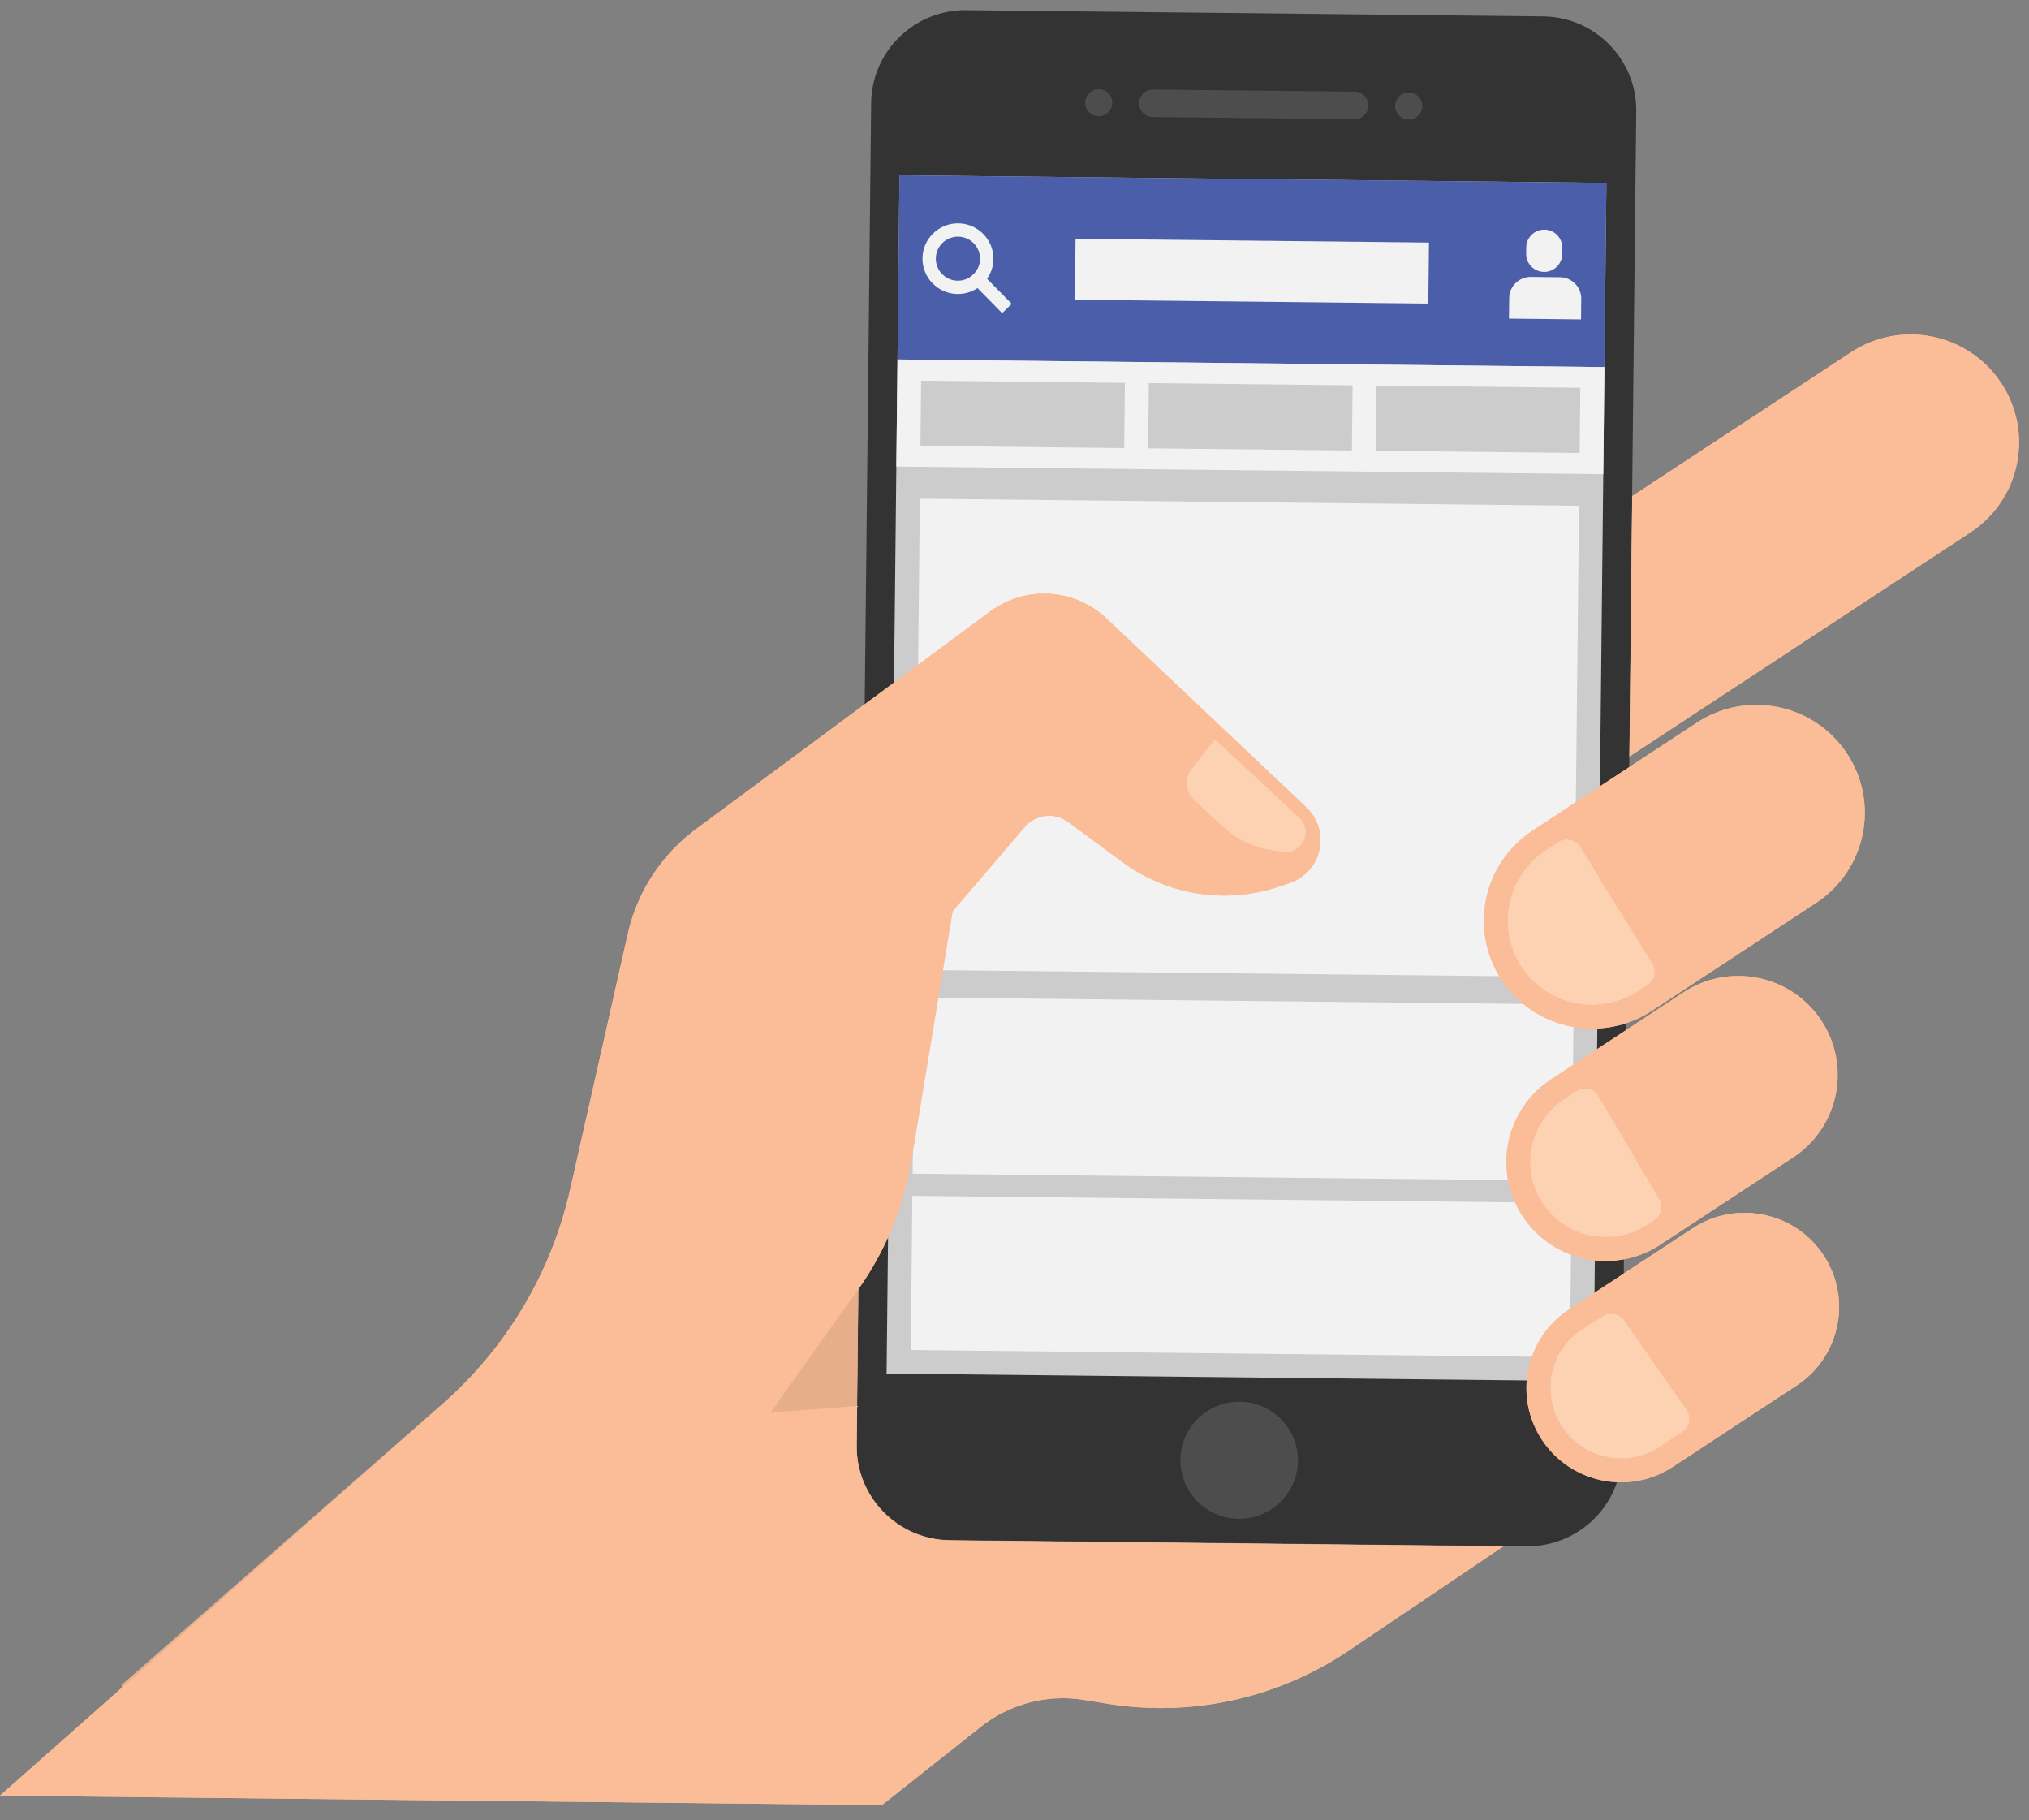 <svg width="165" height="148" viewBox="0 0 165 148" fill="none" xmlns="http://www.w3.org/2000/svg">
<rect x="0" y="0" width="165" height="148" fill="#808080" stroke="none"/>
<g clip-path="url(#clip0_279_4641)">
<path d="M125.476 1.331L78.592 0.827C74.358 0.782 70.888 4.163 70.843 8.379L69.671 117.496C69.625 121.712 73.021 125.167 77.256 125.212L124.14 125.716C128.374 125.761 131.843 122.38 131.889 118.164L133.061 9.047C133.106 4.831 129.71 1.377 125.476 1.331Z" fill="#333333"/>
<path d="M110.165 7.455L93.767 7.279C93.148 7.272 92.639 7.767 92.633 8.385C92.626 9.002 93.123 9.507 93.743 9.514L110.141 9.69C110.76 9.697 111.268 9.202 111.275 8.585C111.281 7.968 110.784 7.462 110.165 7.455Z" fill="#4D4D4D"/>
<path d="M89.363 7.252C88.754 7.245 88.255 7.731 88.249 8.337C88.242 8.944 88.73 9.44 89.339 9.447C89.948 9.453 90.447 8.967 90.453 8.361C90.46 7.755 89.972 7.258 89.363 7.252Z" fill="#4D4D4D"/>
<path d="M114.57 7.522C113.961 7.516 113.462 8.002 113.455 8.608C113.449 9.214 113.937 9.711 114.546 9.717C115.155 9.724 115.654 9.238 115.66 8.632C115.667 8.025 115.179 7.529 114.57 7.522Z" fill="#4D4D4D"/>
<path d="M100.719 123.482C103.358 123.51 105.521 121.403 105.549 118.775C105.577 116.148 103.461 113.995 100.822 113.966C98.183 113.938 96.02 116.045 95.992 118.673C95.964 121.3 98.08 123.453 100.719 123.482Z" fill="#4D4D4D"/>
<path d="M130.634 14.868L73.145 14.251L72.098 111.675L129.588 112.293L130.634 14.868Z" fill="#CCCCCC"/>
<path d="M127.819 96.003L127.973 81.668L74.37 81.092L74.216 95.427L127.819 96.003Z" fill="#F2F2F2"/>
<path d="M127.665 110.338L127.8 97.802L74.196 97.226L74.062 109.762L127.665 110.338Z" fill="#F2F2F2"/>
<path d="M127.998 79.433L128.409 41.12L74.805 40.544L74.394 78.857L127.998 79.433Z" fill="#F2F2F2"/>
<path d="M130.634 14.868L73.145 14.251L72.984 29.228L130.474 29.846L130.634 14.868Z" fill="#4B5EAA"/>
<path d="M116.206 19.722L87.465 19.414L87.412 24.374L116.152 24.683L116.206 19.722Z" fill="#F2F2F2"/>
<path d="M130.474 29.846L72.984 29.228L72.89 37.932L130.38 38.55L130.474 29.846Z" fill="#F2F2F2"/>
<path d="M91.421 36.43L91.478 31.128L74.908 30.95L74.851 36.252L91.421 36.43Z" fill="#CCCCCC"/>
<path d="M128.455 36.828L128.512 31.526L111.942 31.348L111.885 36.65L128.455 36.828Z" fill="#CCCCCC"/>
<path d="M109.938 36.628L109.995 31.327L93.425 31.149L93.368 36.45L109.938 36.628Z" fill="#CCCCCC"/>
<path d="M77.869 23.904C76.278 23.887 74.998 22.584 75.015 21C75.032 19.417 76.341 18.142 77.931 18.159C79.522 18.176 80.802 19.479 80.785 21.062C80.768 22.646 79.46 23.921 77.869 23.904ZM77.919 19.241C76.928 19.23 76.113 20.025 76.102 21.012C76.091 21.999 76.89 22.811 77.881 22.822C78.872 22.832 79.688 22.038 79.698 21.051C79.709 20.064 78.911 19.252 77.919 19.241Z" fill="#F2F2F2"/>
<path d="M79.546 21.932L78.769 22.689L81.497 25.463L82.274 24.706L79.546 21.932Z" fill="#F2F2F2"/>
<path d="M126.857 22.54L124.498 22.514C123.531 22.504 122.738 23.276 122.728 24.239L122.71 25.906L128.571 25.969L128.589 24.302C128.599 23.34 127.824 22.55 126.857 22.54L126.857 22.54Z" fill="#F2F2F2"/>
<path d="M127.045 20.145C127.054 19.34 126.405 18.679 125.596 18.671C124.786 18.662 124.123 19.308 124.115 20.114L124.109 20.632C124.1 21.438 124.749 22.098 125.559 22.107C126.368 22.115 127.031 21.469 127.04 20.663L127.045 20.145Z" fill="#F2F2F2"/>
<path d="M62.648 114.843L69.693 114.313L69.795 104.83C69.775 104.857 69.756 104.886 69.736 104.913L62.648 114.844L62.648 114.843Z" fill="#E6AE8B"/>
<path d="M62.648 114.843L69.693 114.313L69.795 104.83C69.775 104.857 69.756 104.886 69.736 104.913L62.648 114.844L62.648 114.843Z" fill="#E6AE8B"/>
<path d="M9.899 136.989L9.897 137.234L35.973 114.157L9.899 136.989Z" fill="#E6AE8B"/>
<path d="M9.899 136.989L9.897 137.234L35.973 114.157L9.899 136.989Z" fill="#E6AE8B"/>
<path d="M89.987 138.509L88.196 138.215L89.987 138.509C95.665 139.44 101.461 138.55 106.556 136.018C101.461 138.55 95.666 139.441 89.987 138.509Z" fill="#E6AE8B"/>
<path d="M89.987 138.509L88.196 138.215L89.987 138.509C95.665 139.44 101.461 138.55 106.556 136.018C101.461 138.55 95.666 139.441 89.987 138.509Z" fill="#E6AE8B"/>
<path d="M79.777 140.382L79.779 140.381C80.002 140.205 80.231 140.04 80.464 139.883C80.23 140.039 80.002 140.205 79.779 140.381L79.777 140.382Z" fill="#E6AE8B"/>
<path d="M79.777 140.382L79.779 140.381C80.002 140.205 80.231 140.04 80.464 139.883C80.23 140.039 80.002 140.205 79.779 140.381L79.777 140.382Z" fill="#E6AE8B"/>
<path d="M121.138 126.473L122.248 125.725L121.138 126.473Z" fill="#E6AE8B"/>
<path d="M121.138 126.473L122.248 125.725L121.138 126.473Z" fill="#E6AE8B"/>
<path d="M77.243 125.241C73.009 125.195 69.613 121.741 69.658 117.525L69.693 114.313L62.648 114.843L69.736 104.912C69.756 104.885 69.775 104.856 69.795 104.829C72.016 101.69 73.496 98.092 74.123 94.303L77.469 74.08L83.345 67.226C84.23 66.193 85.767 66.019 86.863 66.828L91.284 70.091C94.918 72.773 99.634 73.527 103.927 72.113C104.233 72.012 104.538 71.912 104.841 71.812C107.5 70.936 108.26 67.552 106.228 65.632C101.641 61.298 94.559 54.607 89.975 50.276C87.382 47.826 83.396 47.587 80.527 49.709L70.306 57.269L56.617 67.395C55.56 68.177 54.621 69.09 53.822 70.107C53.222 70.87 52.698 71.69 52.261 72.556C52.116 72.845 51.979 73.138 51.853 73.436C51.811 73.536 51.77 73.636 51.73 73.736C51.45 74.439 51.224 75.167 51.056 75.913L46.368 96.7C44.842 103.466 41.203 109.577 35.974 114.157L9.897 137.233L6.68775e-06 145.991L71.717 146.762L79.777 140.382L79.779 140.38C80.002 140.205 80.231 140.04 80.464 139.883C82.254 138.688 84.36 138.06 86.504 138.071C86.507 138.071 86.51 138.071 86.513 138.071C86.98 138.074 87.448 138.108 87.916 138.172C88.009 138.185 88.103 138.198 88.196 138.214L89.987 138.508C95.665 139.44 101.461 138.549 106.556 136.017C107.625 135.487 108.663 134.885 109.662 134.212L118.329 128.368L121.138 126.473L122.248 125.725L77.243 125.242L77.243 125.241ZM104.487 69.234C102.937 69.131 101.177 68.689 99.769 67.458C98.477 66.329 97.614 65.515 97.042 64.945C96.403 64.307 96.34 63.295 96.894 62.581L98.796 60.129L105.659 66.517C106.738 67.522 105.962 69.332 104.487 69.234Z" fill="#FBBD97"/>
<path d="M77.243 125.241C73.009 125.195 69.613 121.741 69.658 117.525L69.693 114.313L62.648 114.843L69.736 104.912C69.756 104.885 69.775 104.856 69.795 104.829C72.016 101.69 73.496 98.092 74.123 94.303L77.469 74.08L83.345 67.226C84.23 66.193 85.767 66.019 86.863 66.828L91.284 70.091C94.918 72.773 99.634 73.527 103.927 72.113C104.233 72.012 104.538 71.912 104.841 71.812C107.5 70.936 108.26 67.552 106.228 65.632C101.641 61.298 94.559 54.607 89.975 50.276C87.382 47.826 83.396 47.587 80.527 49.709L70.306 57.269L56.617 67.395C55.56 68.177 54.621 69.09 53.822 70.107C53.222 70.87 52.698 71.69 52.261 72.556C52.116 72.845 51.979 73.138 51.853 73.436C51.811 73.536 51.77 73.636 51.73 73.736C51.45 74.439 51.224 75.167 51.056 75.913L46.368 96.7C44.842 103.466 41.203 109.577 35.974 114.157L9.897 137.233L6.68775e-06 145.991L71.717 146.762L79.777 140.382L79.779 140.38C80.002 140.205 80.231 140.04 80.464 139.883C82.254 138.688 84.36 138.06 86.504 138.071C86.507 138.071 86.51 138.071 86.513 138.071C86.98 138.074 87.448 138.108 87.916 138.172C88.009 138.185 88.103 138.198 88.196 138.214L89.987 138.508C95.665 139.44 101.461 138.549 106.556 136.017C107.625 135.487 108.663 134.885 109.662 134.212L118.329 128.368L121.138 126.473L122.248 125.725L77.243 125.242L77.243 125.241ZM104.487 69.234C102.937 69.131 101.177 68.689 99.769 67.458C98.477 66.329 97.614 65.515 97.042 64.945C96.403 64.307 96.34 63.295 96.894 62.581L98.796 60.129L105.659 66.517C106.738 67.522 105.962 69.332 104.487 69.234Z" fill="#FBBD97"/>
<path d="M162.733 31.134C160.052 27.09 154.586 25.975 150.525 28.644L132.737 40.331L132.509 61.503L160.232 43.289C164.294 40.62 165.413 35.178 162.733 31.134Z" fill="#FBBD97"/>
<path d="M162.733 31.134C160.052 27.09 154.586 25.975 150.525 28.644L132.737 40.331L132.509 61.503L160.232 43.289C164.294 40.62 165.413 35.178 162.733 31.134Z" fill="#FBBD97"/>
<path d="M122.129 79.688C124.377 83.079 128.583 84.41 132.277 83.178C132.989 82.941 133.681 82.609 134.337 82.178L147.689 73.406C151.75 70.737 152.87 65.295 150.19 61.251C147.509 57.208 142.043 56.092 137.982 58.761L132.501 62.361L124.63 67.533C120.568 70.202 119.448 75.644 122.129 79.688ZM125.706 69.158L126.721 68.491C127.323 68.096 128.134 68.274 128.513 68.886L134.37 78.349C134.732 78.934 134.562 79.699 133.986 80.079L133.261 80.555C132.114 81.309 130.786 81.7 129.419 81.685C127.133 81.66 125.018 80.514 123.761 78.617C121.679 75.475 122.551 71.232 125.707 69.159L125.706 69.158Z" fill="#FBBD97"/>
<path d="M122.129 79.688C124.377 83.079 128.583 84.41 132.277 83.178C132.989 82.941 133.681 82.609 134.337 82.178L147.689 73.406C151.75 70.737 152.87 65.295 150.19 61.251C147.509 57.208 142.043 56.092 137.982 58.761L132.501 62.361L124.63 67.533C120.568 70.202 119.448 75.644 122.129 79.688ZM125.706 69.158L126.721 68.491C127.323 68.096 128.134 68.274 128.513 68.886L134.37 78.349C134.732 78.934 134.562 79.699 133.986 80.079L133.261 80.555C132.114 81.309 130.786 81.7 129.419 81.685C127.133 81.66 125.018 80.514 123.761 78.617C121.679 75.475 122.551 71.232 125.707 69.159L125.706 69.158Z" fill="#FBBD97"/>
<path d="M123.839 98.906C125.685 101.691 128.971 102.96 132.071 102.383C133.098 102.192 134.105 101.798 135.032 101.189L145.813 94.106C149.537 91.659 150.563 86.669 148.105 82.962C145.648 79.254 140.636 78.231 136.912 80.678L132.271 83.727L126.131 87.761C122.407 90.208 121.38 95.198 123.838 98.906L123.839 98.906ZM127.208 89.386L128.203 88.732C128.814 88.33 129.639 88.521 130.009 89.15L134.919 97.488C135.263 98.072 135.087 98.821 134.52 99.194L133.955 99.565C132.931 100.238 131.744 100.586 130.523 100.573C128.481 100.551 126.592 99.526 125.47 97.833C124.568 96.473 124.253 94.846 124.581 93.25C124.91 91.654 125.842 90.281 127.208 89.384L127.208 89.386Z" fill="#FBBD97"/>
<path d="M123.839 98.906C125.685 101.691 128.971 102.96 132.071 102.383C133.098 102.192 134.105 101.798 135.032 101.189L145.813 94.106C149.537 91.659 150.563 86.669 148.105 82.962C145.648 79.254 140.636 78.231 136.912 80.678L132.271 83.727L126.131 87.761C122.407 90.208 121.38 95.198 123.838 98.906L123.839 98.906ZM127.208 89.386L128.203 88.732C128.814 88.33 129.639 88.521 130.009 89.15L134.919 97.488C135.263 98.072 135.087 98.821 134.52 99.194L133.955 99.565C132.931 100.238 131.744 100.586 130.523 100.573C128.481 100.551 126.592 99.526 125.47 97.833C124.568 96.473 124.253 94.846 124.581 93.25C124.91 91.654 125.842 90.281 127.208 89.384L127.208 89.386Z" fill="#FBBD97"/>
<path d="M127.583 106.476C124.041 108.803 123.064 113.55 125.402 117.078C126.819 119.215 129.128 120.414 131.515 120.51C133.068 120.572 134.654 120.168 136.051 119.25L146.106 112.644C149.648 110.316 150.625 105.569 148.287 102.042C145.949 98.514 141.181 97.542 137.638 99.869L132.059 103.536L127.583 106.476ZM136.807 116.421L134.974 117.626C134.015 118.255 132.905 118.582 131.763 118.569C129.852 118.549 128.084 117.59 127.034 116.005C125.293 113.379 126.022 109.832 128.66 108.099L130.317 107.01C130.897 106.629 131.675 106.779 132.071 107.346L137.153 114.632C137.563 115.219 137.407 116.026 136.808 116.42L136.807 116.421Z" fill="#FBBD97"/>
<path d="M127.583 106.476C124.041 108.803 123.064 113.55 125.402 117.078C126.819 119.215 129.128 120.414 131.515 120.51C133.068 120.572 134.654 120.168 136.051 119.25L146.106 112.644C149.648 110.316 150.625 105.569 148.287 102.042C145.949 98.514 141.181 97.542 137.638 99.869L132.059 103.536L127.583 106.476ZM136.807 116.421L134.974 117.626C134.015 118.255 132.905 118.582 131.763 118.569C129.852 118.549 128.084 117.59 127.034 116.005C125.293 113.379 126.022 109.832 128.66 108.099L130.317 107.01C130.897 106.629 131.675 106.779 132.071 107.346L137.153 114.632C137.563 115.219 137.407 116.026 136.808 116.42L136.807 116.421Z" fill="#FBBD97"/>
<path d="M123.76 78.615C125.017 80.511 127.131 81.659 129.417 81.683C130.784 81.698 132.113 81.308 133.259 80.554L133.985 80.077C134.561 79.699 134.731 78.933 134.368 78.347L128.511 68.884C128.133 68.273 127.321 68.094 126.719 68.49L125.705 69.156C122.549 71.229 121.676 75.473 123.759 78.614L123.76 78.615Z" fill="#FDD2B3"/>
<path d="M123.76 78.615C125.017 80.511 127.131 81.659 129.417 81.683C130.784 81.698 132.113 81.308 133.259 80.554L133.985 80.077C134.561 79.699 134.731 78.933 134.368 78.347L128.511 68.884C128.133 68.273 127.321 68.094 126.719 68.49L125.705 69.156C122.549 71.229 121.676 75.473 123.759 78.614L123.76 78.615Z" fill="#FDD2B3"/>
<path d="M125.47 97.834C126.592 99.528 128.482 100.553 130.523 100.575C131.744 100.588 132.93 100.239 133.955 99.566L134.52 99.195C135.087 98.823 135.262 98.073 134.919 97.489L130.009 89.152C129.638 88.523 128.814 88.332 128.203 88.734L127.208 89.388C125.842 90.284 124.91 91.657 124.581 93.253C124.253 94.849 124.568 96.477 125.47 97.836L125.47 97.834Z" fill="#FDD2B3"/>
<path d="M125.47 97.834C126.592 99.528 128.482 100.553 130.523 100.575C131.744 100.588 132.93 100.239 133.955 99.566L134.52 99.195C135.087 98.823 135.262 98.073 134.919 97.489L130.009 89.152C129.638 88.523 128.814 88.332 128.203 88.734L127.208 89.388C125.842 90.284 124.91 91.657 124.581 93.253C124.253 94.849 124.568 96.477 125.47 97.836L125.47 97.834Z" fill="#FDD2B3"/>
<path d="M132.07 107.348C131.674 106.78 130.896 106.631 130.316 107.011L128.659 108.1C126.022 109.833 125.292 113.38 127.033 116.006C128.084 117.591 129.852 118.55 131.762 118.571C132.904 118.583 134.015 118.256 134.973 117.627L136.806 116.423C137.405 116.029 137.562 115.222 137.152 114.635L132.069 107.349L132.07 107.348Z" fill="#FDD2B3"/>
<path d="M132.07 107.348C131.674 106.78 130.896 106.631 130.316 107.011L128.659 108.1C126.022 109.833 125.292 113.38 127.033 116.006C128.084 117.591 129.852 118.55 131.762 118.571C132.904 118.583 134.015 118.256 134.973 117.627L136.806 116.423C137.405 116.029 137.562 115.222 137.152 114.635L132.069 107.349L132.07 107.348Z" fill="#FDD2B3"/>
<path d="M105.659 66.517L98.796 60.129L96.894 62.581C96.34 63.295 96.403 64.307 97.042 64.945C97.614 65.516 98.477 66.329 99.769 67.458C101.177 68.689 102.937 69.13 104.487 69.234C105.962 69.332 106.739 67.522 105.659 66.517Z" fill="#FDD2B3"/>
<path d="M105.659 66.517L98.796 60.129L96.894 62.581C96.34 63.295 96.403 64.307 97.042 64.945C97.614 65.516 98.477 66.329 99.769 67.458C101.177 68.689 102.937 69.13 104.487 69.234C105.962 69.332 106.739 67.522 105.659 66.517Z" fill="#FDD2B3"/>
</g>
<defs>
<clipPath id="clip0_279_4641">
<rect width="163" height="146" fill="white" transform="translate(1.568) rotate(0.616)"/>
</clipPath>
</defs>
</svg>
